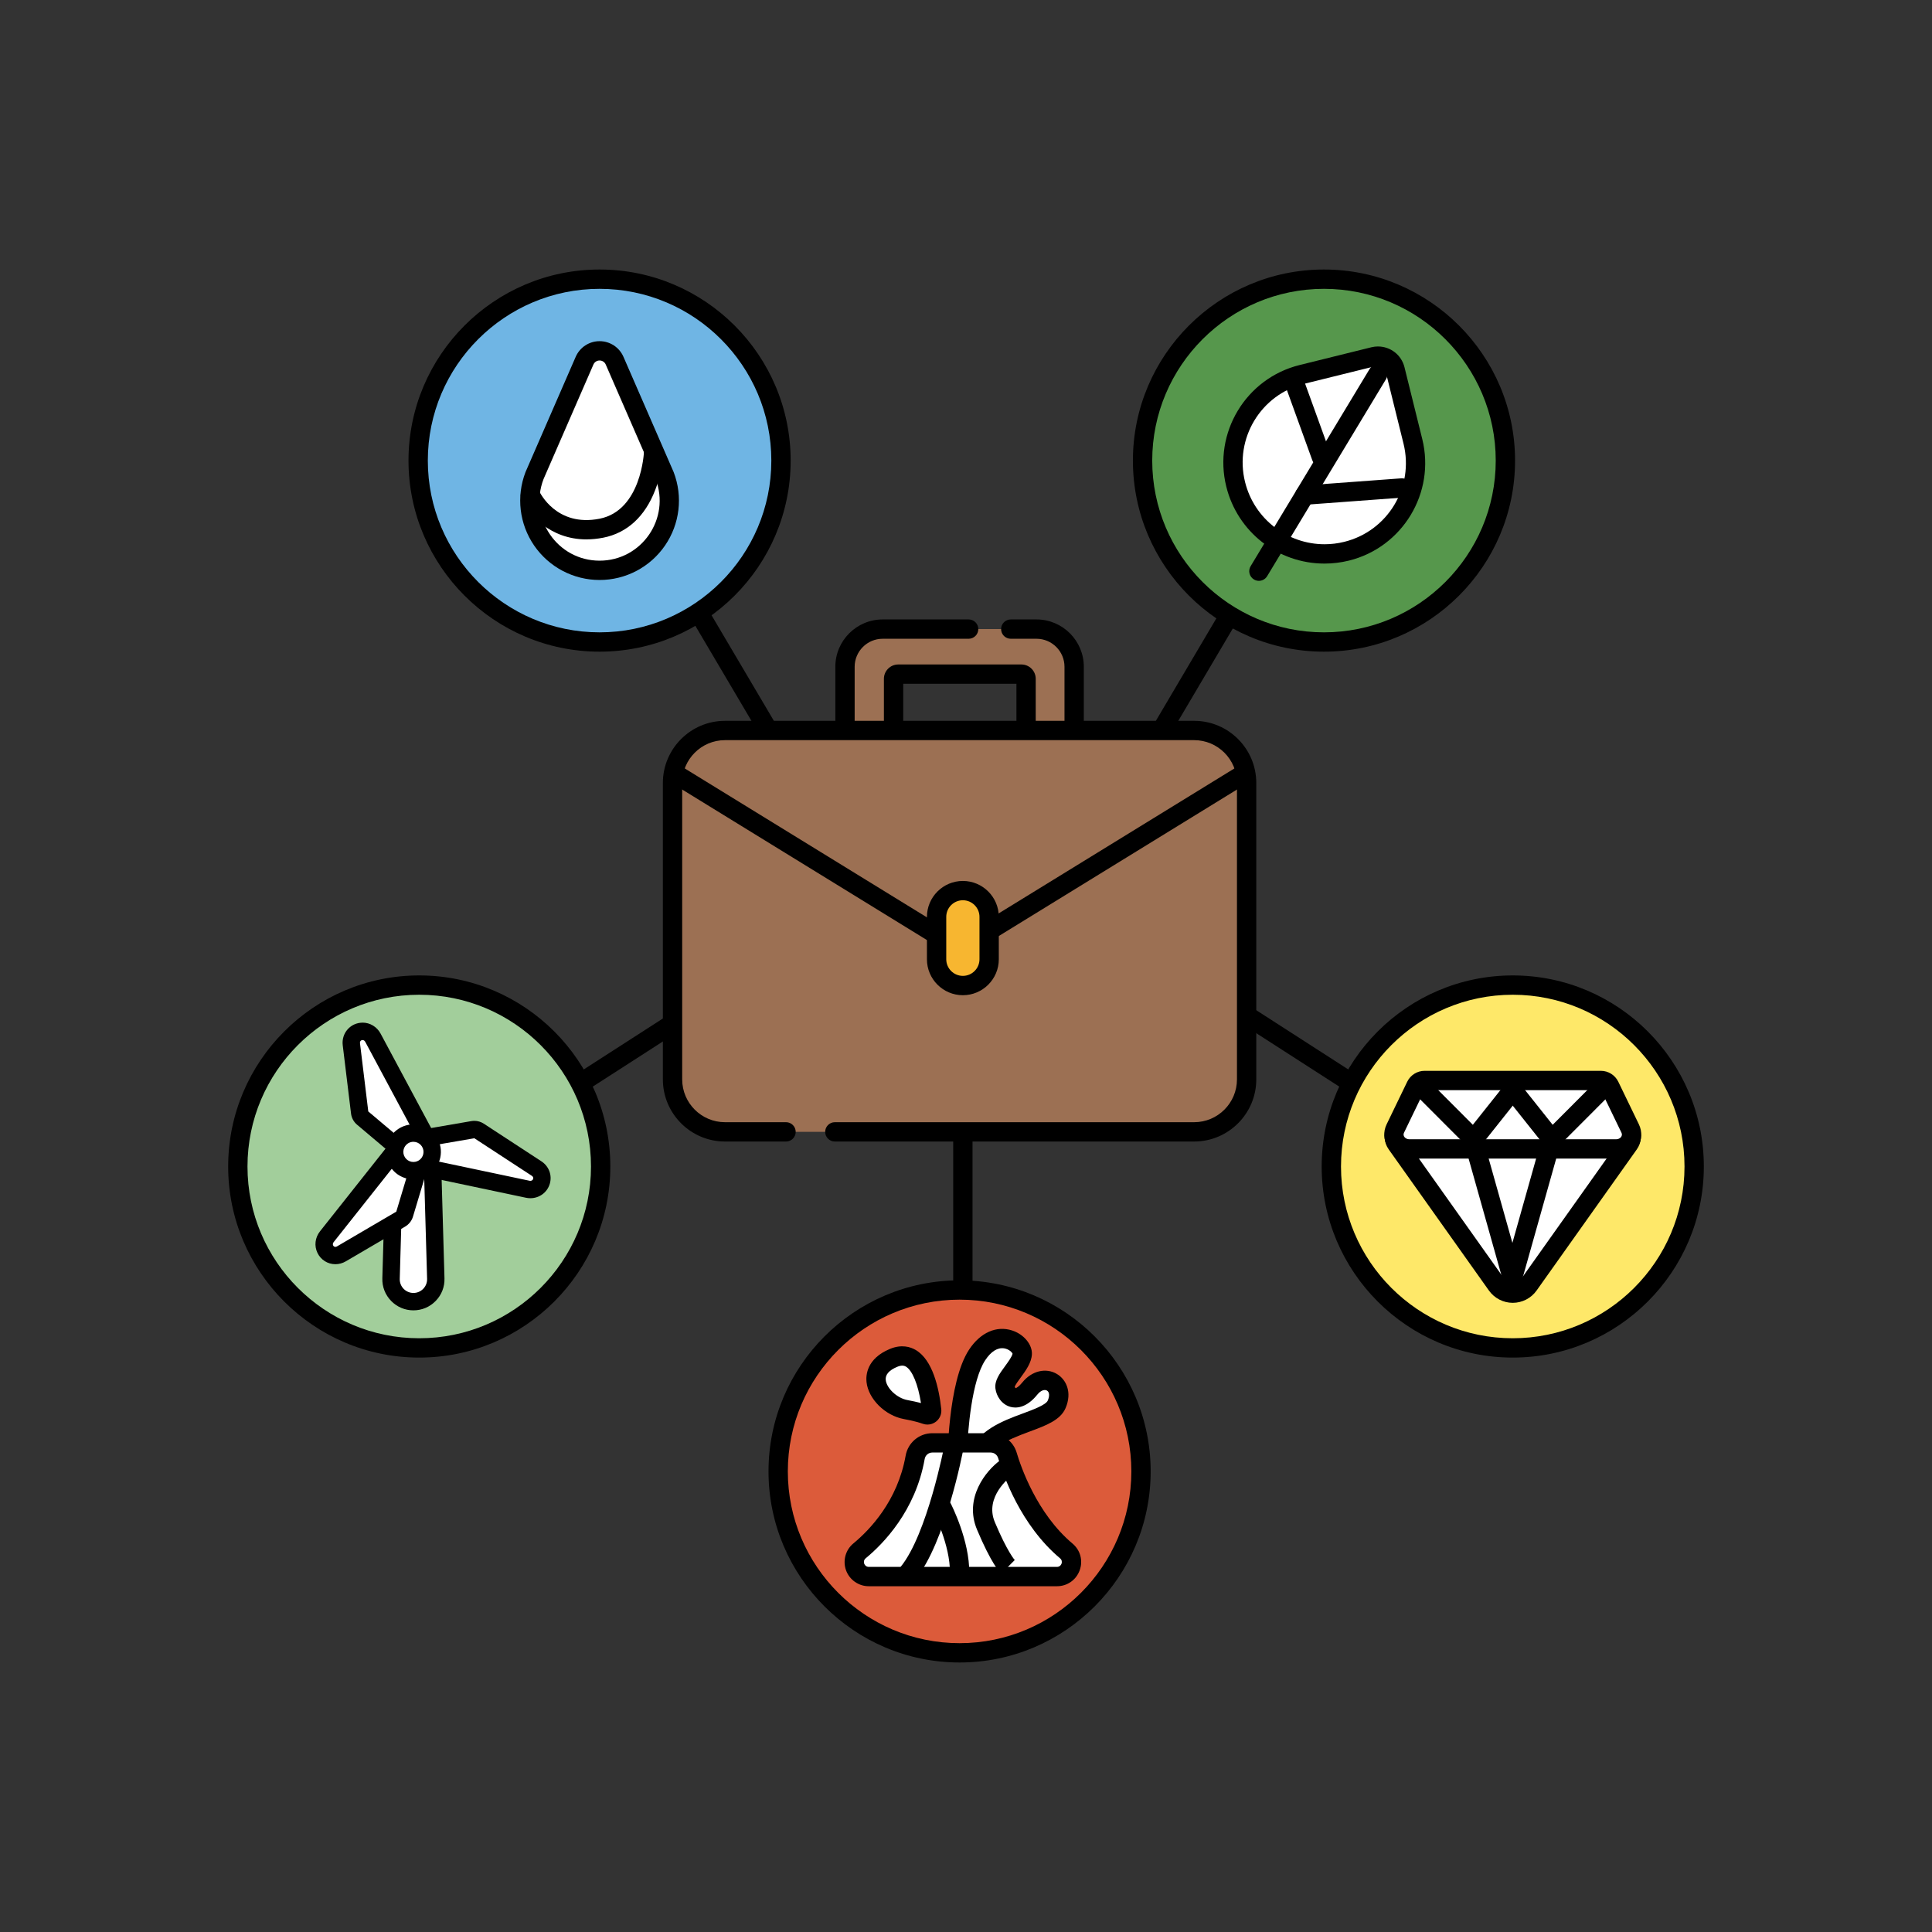 <?xml version="1.0" encoding="UTF-8"?>
<svg id="Icons_-_expanded" xmlns="http://www.w3.org/2000/svg" viewBox="0 0 1000 1000">
  <rect x="0" y="0" width="1000" height="1000" fill="#333333" stroke="none"/>
  <defs>
    <style>
      .cls-1 {
        fill: #56974c;
      }

      .cls-2 {
        fill: #f7b630;
      }

      .cls-3 {
        fill: #6fb5e4;
      }

      .cls-4 {
        fill: #fff;
      }

      .cls-5 {
        fill: #9c7053;
      }

      .cls-6 {
        fill: #fee869;
      }

      .cls-7 {
        fill: #dc5b3a;
      }

      .cls-8 {
        fill: #a2ce9b;
      }
    </style>
  </defs>
  <path d="M498.38,702.68c-2.76,0-5-2.24-5-5v-132.61c0-2.76,2.24-5,5-5s5,2.24,5,5v132.61c0,2.76-2.24,5-5,5Z"/>
  <g>
    <circle class="cls-7" cx="496.68" cy="761.6" r="93.9"/>
    <path d="M496.68,860.5c-54.53,0-98.9-44.37-98.9-98.9s44.37-98.9,98.9-98.9,98.9,44.37,98.9,98.9-44.37,98.9-98.9,98.9ZM496.68,672.7c-49.02,0-88.9,39.88-88.9,88.9s39.88,88.9,88.9,88.9,88.9-39.88,88.9-88.9-39.88-88.9-88.9-88.9Z"/>
  </g>
  <path d="M708.5,571.34c-.93,0-1.86-.26-2.7-.8l-98.15-63.19c-2.32-1.5-2.99-4.59-1.5-6.91,1.49-2.32,4.59-2.99,6.91-1.5l98.15,63.19c2.32,1.5,2.99,4.59,1.5,6.91-.96,1.48-2.57,2.29-4.21,2.29Z"/>
  <path d="M407.44,399.59c-1.71,0-3.38-.88-4.31-2.46l-59.34-100.52c-1.4-2.38-.61-5.44,1.76-6.85,2.38-1.4,5.45-.61,6.85,1.76l59.34,100.52c1.4,2.38.61,5.44-1.76,6.85-.8.47-1.67.7-2.54.7Z"/>
  <path d="M291.5,571.34c-1.64,0-3.25-.81-4.21-2.29-1.49-2.32-.82-5.42,1.5-6.91l98.15-63.19c2.32-1.49,5.42-.82,6.91,1.5,1.49,2.32.82,5.42-1.5,6.91l-98.15,63.19c-.84.54-1.77.8-2.7.8Z"/>
  <path d="M591.39,399.59c-.86,0-1.74-.22-2.54-.7-2.38-1.4-3.17-4.47-1.76-6.85l59.34-100.52c1.4-2.38,4.47-3.17,6.85-1.76,2.38,1.4,3.17,4.47,1.76,6.85l-59.34,100.52c-.93,1.58-2.6,2.46-4.31,2.46Z"/>
  <g>
    <path class="cls-5" d="M523.18,325.61h13.31c10.77,0,19.5,8.73,19.5,19.5v37.12h-24.89v-30.89c0-1.34-1.08-2.42-2.42-2.42h-63.74c-1.34,0-2.42,1.08-2.42,2.42v30.89h-25.14v-37.12c0-10.77,8.73-19.5,19.5-19.5h44.5"/>
    <path d="M555.99,387.24h-24.89c-2.76,0-5-2.24-5-5v-28.31h-58.59v28.31c0,2.76-2.24,5-5,5h-25.14c-2.76,0-5-2.24-5-5v-37.12c0-13.51,10.99-24.5,24.5-24.5h44.5c2.76,0,5,2.24,5,5s-2.24,5-5,5h-44.5c-8,0-14.5,6.51-14.5,14.5v32.12h15.14v-25.89c0-4.09,3.33-7.42,7.42-7.42h63.74c4.09,0,7.42,3.33,7.42,7.42v25.89h14.89v-32.12c0-8-6.51-14.5-14.5-14.5h-13.31c-2.76,0-5-2.24-5-5s2.24-5,5-5h13.31c13.51,0,24.5,10.99,24.5,24.5v37.12c0,2.76-2.24,5-5,5Z"/>
  </g>
  <g>
    <path class="cls-5" d="M406.85,585.85h-31.6c-15,0-27.16-12.16-27.16-27.16v-153.43c0-15,12.16-27.16,27.16-27.16h242.83c15,0,27.16,12.16,27.16,27.16v153.43c0,15-12.16,27.16-27.16,27.16h-185.98"/>
    <path d="M618.09,590.85h-185.98c-2.76,0-5-2.24-5-5s2.24-5,5-5h185.98c12.22,0,22.16-9.94,22.16-22.16v-153.43c0-12.22-9.94-22.16-22.16-22.16h-242.83c-12.22,0-22.16,9.94-22.16,22.16v153.43c0,12.22,9.94,22.16,22.16,22.16h31.59c2.76,0,5,2.24,5,5s-2.24,5-5,5h-31.59c-17.73,0-32.16-14.43-32.16-32.16v-153.43c0-17.73,14.43-32.16,32.16-32.16h242.83c17.73,0,32.16,14.43,32.16,32.16v153.43c0,17.73-14.43,32.16-32.16,32.16Z"/>
  </g>
  <path d="M496.68,496.1c-.91,0-1.82-.25-2.62-.74l-146.46-90.08c-2.35-1.45-3.09-4.53-1.64-6.88,1.45-2.35,4.53-3.09,6.88-1.64l143.84,88.46,143.84-88.46c2.35-1.45,5.43-.71,6.88,1.64,1.45,2.35.71,5.43-1.64,6.88l-146.46,90.08c-.8.49-1.71.74-2.62.74Z"/>
  <g>
    <rect class="cls-2" x="484.77" y="460.97" width="27.21" height="49.15" rx="13.6" ry="13.6"/>
    <path d="M498.38,515.12c-10.26,0-18.6-8.35-18.6-18.6v-21.94c0-10.26,8.35-18.6,18.6-18.6s18.6,8.35,18.6,18.6v21.94c0,10.26-8.35,18.6-18.6,18.6ZM498.38,465.97c-4.74,0-8.6,3.86-8.6,8.6v21.94c0,4.74,3.86,8.6,8.6,8.6s8.6-3.86,8.6-8.6v-21.94c0-4.74-3.86-8.6-8.6-8.6Z"/>
  </g>
  <g>
    <circle class="cls-3" cx="310.34" cy="238.4" r="93.9"/>
    <path d="M310.34,337.3c-54.53,0-98.9-44.37-98.9-98.9s44.37-98.9,98.9-98.9,98.9,44.37,98.9,98.9-44.37,98.9-98.9,98.9ZM310.34,149.5c-49.02,0-88.9,39.88-88.9,88.9s39.88,88.9,88.9,88.9,88.9-39.88,88.9-88.9-39.88-88.9-88.9-88.9Z"/>
  </g>
  <g>
    <circle class="cls-1" cx="685.29" cy="238.4" r="93.9"/>
    <path d="M685.29,337.3c-54.53,0-98.9-44.37-98.9-98.9s44.37-98.9,98.9-98.9,98.9,44.37,98.9,98.9-44.37,98.9-98.9,98.9ZM685.29,149.5c-49.02,0-88.9,39.88-88.9,88.9s39.88,88.9,88.9,88.9,88.9-39.88,88.9-88.9-39.88-88.9-88.9-88.9Z"/>
  </g>
  <g>
    <circle class="cls-8" cx="217" cy="603.78" r="93.9"/>
    <path d="M217,702.68c-54.53,0-98.9-44.37-98.9-98.9s44.37-98.9,98.9-98.9,98.9,44.37,98.9,98.9-44.37,98.9-98.9,98.9ZM217,514.88c-49.02,0-88.9,39.88-88.9,88.9s39.88,88.9,88.9,88.9,88.9-39.88,88.9-88.9-39.88-88.9-88.9-88.9Z"/>
  </g>
  <g>
    <circle class="cls-6" cx="783" cy="603.78" r="93.9"/>
    <path d="M783,702.68c-54.53,0-98.9-44.37-98.9-98.9s44.37-98.9,98.9-98.9,98.9,44.37,98.9,98.9-44.37,98.9-98.9,98.9ZM783,514.88c-49.02,0-88.9,39.88-88.9,88.9s39.88,88.9,88.9,88.9,88.9-39.88,88.9-88.9-39.88-88.9-88.9-88.9Z"/>
  </g>
  <g>
    <g>
      <path class="cls-4" d="M310.34,295.21c-11.89,0-23-5.85-29.74-15.65-6.73-9.8-8.2-22.27-3.94-33.37.03-.07.05-.13.08-.2l25.82-59.3c1.35-3.09,4.4-5.09,7.78-5.09s6.43,2,7.77,5.09l25.82,59.3c.03.07.06.13.08.2,4.26,11.1,2.79,23.57-3.94,33.37-6.73,9.8-17.85,15.65-29.73,15.65Z"/>
      <path d="M310.34,186.59c1.29,0,2.58.7,3.19,2.09l25.82,59.3c7.82,20.35-7.2,42.22-29.01,42.22h0c-21.8,0-36.83-21.87-29.01-42.22l25.82-59.3c.61-1.39,1.9-2.09,3.19-2.09M310.34,176.59c-5.37,0-10.22,3.18-12.36,8.1l-25.82,59.3c-.06.13-.11.27-.17.4-4.86,12.63-3.18,26.84,4.49,37.99s20.32,17.82,33.86,17.82,26.19-6.66,33.86-17.82,9.34-25.36,4.49-37.99c-.05-.14-.11-.27-.17-.4l-25.82-59.3c-2.14-4.92-6.99-8.1-12.36-8.1h0Z"/>
    </g>
    <path d="M303.54,279.19c-18.89,0-30.04-13.02-33.58-20.9-1.13-2.52,0-5.48,2.51-6.61,2.51-1.13,5.46-.01,6.6,2.49.38.81,8.97,18.74,31.3,14.31,21.58-4.28,22.92-34.25,22.94-34.55.1-2.76,2.43-4.9,5.18-4.81,2.76.1,4.92,2.42,4.81,5.18-.01.38-.39,9.49-4.17,19.33-5.26,13.69-14.53,22.22-26.81,24.66-3.09.61-6.02.89-8.78.89Z"/>
  </g>
  <g>
    <path class="cls-4" d="M685.58,286.71c-21.84,0-40.76-14.82-46.01-36.05-6.22-25.14,9.17-50.65,34.31-56.87l37.17-9.2c.72-.18,1.46-.27,2.2-.27,4.21,0,7.85,2.85,8.86,6.94l9.2,37.17c6.22,25.14-9.17,50.65-34.31,56.87-3.75.93-7.59,1.4-11.42,1.4Z"/>
    <path d="M713.25,189.33c1.86,0,3.54,1.26,4.01,3.14l9.2,37.17c5.57,22.5-8.16,45.25-30.66,50.81h0c-3.42.85-6.85,1.25-10.22,1.25-19.05,0-36.37-12.92-41.15-32.25h0c-5.57-22.5,8.16-45.25,30.66-50.81l37.17-9.2c.33-.08.67-.12,1-.12M713.25,179.33c-1.14,0-2.29.14-3.4.41l-37.17,9.2c-27.81,6.88-44.84,35.11-37.96,62.92,5.8,23.46,26.72,39.85,50.86,39.85,4.23,0,8.48-.52,12.62-1.54,27.81-6.88,44.84-35.11,37.96-62.92l-9.2-37.17c-1.56-6.32-7.21-10.74-13.72-10.74h0Z"/>
  </g>
  <path d="M651.6,300.64c-.88,0-1.77-.23-2.58-.72-2.36-1.43-3.12-4.5-1.7-6.86l61.53-101.98c1.43-2.36,4.5-3.12,6.86-1.7,2.36,1.43,3.12,4.5,1.7,6.86l-61.53,101.98c-.94,1.56-2.59,2.42-4.29,2.42Z"/>
  <path d="M683.94,241.52c-2.05,0-3.97-1.26-4.7-3.3l-13.22-36.53c-.94-2.6.4-5.46,3-6.4,2.6-.94,5.46.4,6.4,3l13.22,36.53c.94,2.6-.4,5.46-3,6.4-.56.2-1.14.3-1.7.3Z"/>
  <path d="M675.35,261.27c-2.59,0-4.79-2-4.98-4.63-.2-2.75,1.86-5.15,4.62-5.35l50.32-3.71c2.75-.2,5.15,1.87,5.35,4.62.2,2.75-1.86,5.15-4.62,5.35l-50.32,3.71c-.12,0-.25.01-.37.01Z"/>
  <g>
    <path class="cls-4" d="M783,669.34c-3.28,0-6.37-1.6-8.27-4.27l-51.86-73.04c-1.45-2.04-1.64-4.7-.49-6.92s3.42-3.61,5.93-3.61h109.37c2.51,0,4.78,1.38,5.93,3.61s.96,4.88-.49,6.92l-51.86,73.04c-1.9,2.67-4.99,4.27-8.27,4.27Z"/>
    <path d="M837.69,586.5c1.36,0,2.15,1.53,1.36,2.64l-51.86,73.04c-1.02,1.44-2.61,2.16-4.19,2.16s-3.17-.72-4.19-2.16l-51.86-73.04c-.79-1.11,0-2.64,1.36-2.64h109.37M837.69,576.5h-109.37c-4.38,0-8.36,2.42-10.37,6.32s-1.68,8.54.85,12.11l51.86,73.04c2.83,3.99,7.45,6.37,12.34,6.37s9.51-2.38,12.34-6.37l51.86-73.04c2.54-3.57,2.87-8.22.85-12.11s-5.99-6.32-10.37-6.32h0Z"/>
  </g>
  <g>
    <path class="cls-4" d="M729.52,594.7c-2.89,0-5.49-1.38-6.94-3.69-1.31-2.08-1.45-4.64-.38-6.85l10.67-22.07c.83-1.73,2.58-2.82,4.5-2.82h91.25c1.92,0,3.67,1.1,4.5,2.82l10.67,22.07c1.07,2.21.92,4.77-.38,6.85-1.45,2.31-4.04,3.69-6.94,3.69h-106.96Z"/>
    <path d="M828.62,564.26l10.67,22.07c.78,1.62-.68,3.36-2.82,3.36h-106.96c-2.13,0-3.6-1.75-2.82-3.36l10.67-22.07h91.25M828.62,554.26h-91.25c-3.84,0-7.33,2.19-9,5.65l-10.67,22.07c-1.82,3.77-1.58,8.13.65,11.68,2.37,3.78,6.55,6.03,11.17,6.03h106.96c4.63,0,8.8-2.26,11.17-6.03,2.23-3.55,2.47-7.92.65-11.68l-10.67-22.07c-1.67-3.45-5.17-5.65-9-5.65h0Z"/>
  </g>
  <path d="M782.59,666.02c-2.18,0-4.19-1.44-4.81-3.65l-19.28-68.52c-.75-2.66.8-5.42,3.46-6.17,2.66-.75,5.42.8,6.17,3.46l19.28,68.52c.75,2.66-.8,5.42-3.46,6.17-.45.13-.91.19-1.36.19Z"/>
  <path d="M783,666.15c-.45,0-.9-.06-1.36-.19-2.66-.75-4.21-3.51-3.46-6.17l19.28-68.52c.75-2.66,3.51-4.21,6.17-3.46,2.66.75,4.21,3.51,3.46,6.17l-19.28,68.52c-.62,2.21-2.63,3.65-4.81,3.65Z"/>
  <path d="M762.77,594.7c-1.32,0-2.6-.53-3.54-1.47l-25.39-25.44c-1.95-1.95-1.95-5.12,0-7.07s5.12-1.95,7.07,0l21.43,21.47,16.74-21.05c1.72-2.16,4.86-2.52,7.03-.8,2.16,1.72,2.52,4.86.8,7.03l-20.23,25.44c-.89,1.12-2.21,1.8-3.63,1.88-.09,0-.19,0-.28,0Z"/>
  <path d="M803.23,594.7c-.09,0-.19,0-.28,0-1.42-.08-2.74-.76-3.63-1.88l-20.23-25.44c-1.72-2.16-1.36-5.31.8-7.03,2.16-1.72,5.31-1.36,7.03.8l16.74,21.05,21.43-21.47c1.95-1.96,5.12-1.96,7.07,0s1.96,5.12,0,7.07l-25.39,25.44c-.94.94-2.21,1.47-3.54,1.47Z"/>
  <g>
    <g>
      <path class="cls-4" d="M495.39,758.16s-.1-40.99,10.39-56.87,23.61-6.26,23.33-.55-9.49,13.08-8.92,17.37,5.72,9.42,12.86.56,18.46-2.56,13.88,8.18-39.15,9.88-41.44,31.31h-10.11Z"/>
      <path d="M505.5,763.17h-10.11c-2.76,0-4.99-2.23-5-4.99,0-1.74.03-42.69,11.22-59.64,5.84-8.84,14.18-12.53,22.32-9.87,6.05,1.98,10.43,7.28,10.18,12.32-.22,4.39-3.2,8.45-5.82,12.04-1.09,1.48-2.69,3.67-3.07,4.7.11.35.3.66.44.79.43-.1,1.71-.76,3.51-2.99,4.83-5.99,12.2-7.77,17.92-4.34,4.74,2.85,7.96,9.4,4.46,17.62-2.67,6.26-10.09,9.01-18.69,12.19-12.49,4.62-21.41,8.59-22.38,17.7-.27,2.54-2.42,4.47-4.97,4.47ZM500.47,753.17h.96c3.88-12.64,17.63-17.73,27.95-21.55,5.34-1.97,11.98-4.43,12.96-6.73,1.01-2.36.85-4.37-.41-5.12-1.12-.67-3.09-.3-4.98,2.04-5.89,7.3-11.29,7.13-13.99,6.37-4.64-1.3-7.22-5.66-7.72-9.41-.55-4.11,2.13-7.77,4.97-11.65,1.47-2.01,3.66-5,3.89-6.47-.28-.68-1.84-2.33-4.31-2.74-3.42-.55-6.82,1.56-9.83,6.12-6.92,10.48-9.07,35.63-9.49,49.12ZM524.13,700.75h0Z"/>
    </g>
    <g>
      <path class="cls-4" d="M449.67,816.03c-3.21,0-5.99-1.95-7.08-4.98-1.08-3.02-.18-6.28,2.29-8.32,8.85-7.29,24.35-23.27,28.79-48.42.77-4.33,4.51-7.48,8.9-7.48h30.19c3.98,0,7.54,2.66,8.67,6.47,2.19,7.44,10.88,33.01,30.49,49.48,2.44,2.05,3.31,5.31,2.22,8.31-1.09,3-3.86,4.94-7.06,4.94h-97.41Z"/>
      <path d="M512.77,751.83c1.79,0,3.37,1.17,3.87,2.88,2.54,8.63,11.58,34.69,32.07,51.89,1.79,1.5.72,4.42-1.62,4.42h-97.41c-2.35,0-3.42-2.94-1.61-4.44,9.09-7.49,25.78-24.51,30.54-51.41.34-1.93,2.01-3.35,3.97-3.35h30.19M512.77,741.83h-30.19c-6.82,0-12.63,4.88-13.82,11.61-4.17,23.57-18.74,38.58-27.05,45.43-4.06,3.34-5.59,8.92-3.82,13.87,1.78,4.96,6.51,8.29,11.78,8.29h97.41c5.32,0,9.93-3.23,11.76-8.23,1.82-4.99.37-10.43-3.7-13.85-18.54-15.57-26.81-39.96-28.91-47.06-1.75-5.92-7.28-10.06-13.46-10.06h0Z"/>
    </g>
    <g>
      <path class="cls-4" d="M479.3,732.23c1.53.54,3.1-.68,2.93-2.29-1.03-9.49-5.09-33.19-19.73-27.1-17.76,7.39-6.08,24.46,6.2,26.74,5.14.95,8.48,1.91,10.59,2.66Z"/>
      <path d="M480.06,737.36c-.81,0-1.64-.14-2.43-.42h0c-1.68-.6-4.75-1.51-9.83-2.45-9.71-1.8-18.36-10.4-19.29-19.17-.37-3.48.07-12.1,12.07-17.1,6.06-2.52,10.65-1.09,13.43.55,8.72,5.16,11.99,19.5,13.19,30.63.27,2.47-.74,4.87-2.69,6.41-1.3,1.02-2.86,1.55-4.45,1.55ZM467.01,706.85c-.68,0-1.52.16-2.58.6-4.25,1.77-6.26,4.06-5.97,6.82.46,4.36,5.89,9.41,11.17,10.39,2.61.48,4.98,1.01,7.07,1.56-1.53-9.68-4.46-16.87-7.77-18.84-.46-.27-1.06-.53-1.91-.53Z"/>
    </g>
    <path d="M470.12,819.07c-1.11,0-2.22-.37-3.15-1.12-2.14-1.74-2.47-4.89-.73-7.03,13.7-16.86,22.46-62.24,22.55-62.7.52-2.71,3.13-4.49,5.85-3.98,2.71.52,4.49,3.13,3.98,5.85-.37,1.96-9.32,48.32-24.61,67.14-.99,1.22-2.43,1.85-3.88,1.85Z"/>
    <path d="M496.68,819.07h-.07c-2.76-.04-4.97-2.31-4.93-5.07.19-14.13-8.39-31.05-8.48-31.22-1.26-2.46-.29-5.47,2.17-6.73,2.46-1.26,5.47-.29,6.73,2.16.4.78,9.8,19.28,9.58,35.92-.04,2.74-2.27,4.93-5,4.93Z"/>
    <path d="M518.17,814.58c-.82-.81-5.29-5.74-12.47-22.86-6.88-16.38,4.72-30.54,11.82-35.73,2.23-1.63,5.36-1.15,6.99,1.08,1.63,2.22,1.15,5.35-1.07,6.98-.61.46-14.03,10.66-8.52,23.8,6.46,15.38,10.33,19.67,10.37,19.71l-.08-.08-7.04,7.11Z"/>
  </g>
  <g>
    <path class="cls-4" d="M210.74,596.75c-1.04,0-2.07-.36-2.9-1.06l-20.12-16.97c-.87-.73-1.43-1.77-1.57-2.9l-4.29-35.33c-.21-1.76.29-3.43,1.42-4.7,1.1-1.24,2.69-1.96,4.37-1.96,2.22,0,4.27,1.26,5.36,3.28l26.9,50.23c1.17,2.19.35,4.92-1.84,6.09l-5.2,2.79c-.67.36-1.4.53-2.12.53Z"/>
    <path d="M187.65,538.33c.51,0,1.06.28,1.39.9l26.9,50.23-5.2,2.79-20.12-16.97-4.29-35.33c-.12-1.01.57-1.62,1.32-1.62M187.65,529.33c-2.96,0-5.78,1.26-7.73,3.47-1.97,2.22-2.89,5.22-2.52,8.23l4.29,35.33c.27,2.26,1.39,4.33,3.13,5.79l20.12,16.97c1.66,1.4,3.72,2.12,5.8,2.12,1.45,0,2.91-.35,4.25-1.07l5.2-2.79c2.1-1.13,3.67-3.04,4.37-5.33.69-2.28.45-4.75-.68-6.85l-26.9-50.23c-1.87-3.49-5.44-5.66-9.32-5.66h0Z"/>
  </g>
  <g>
    <path class="cls-4" d="M213.99,673.73c-3.16,0-6.11-1.25-8.31-3.51-2.2-2.26-3.36-5.25-3.27-8.41l1.61-56c.07-2.43,2.06-4.37,4.5-4.37h10.95c2.44,0,4.43,1.94,4.5,4.37l1.61,56c.09,3.16-1.07,6.14-3.27,8.41-2.2,2.26-5.15,3.51-8.31,3.51Z"/>
    <path d="M219.46,605.94l1.61,56c.11,3.99-3.09,7.29-7.08,7.29h0c-3.99,0-7.2-3.3-7.08-7.29l1.61-56h10.95M219.46,596.94h-10.95c-4.87,0-8.86,3.87-9,8.74l-1.61,56c-.13,4.38,1.49,8.53,4.54,11.67,3.06,3.14,7.15,4.88,11.54,4.88s8.48-1.73,11.54-4.88c3.06-3.14,4.67-7.29,4.54-11.67l-1.61-56c-.14-4.87-4.13-8.74-9-8.74h0Z"/>
  </g>
  <g>
    <path class="cls-4" d="M274.52,615.7c-.44,0-.9-.05-1.34-.14l-55.75-11.77c-1.17-.25-2.19-.95-2.84-1.95s-.88-2.22-.63-3.39l1.22-5.77c.38-1.8,1.82-3.19,3.64-3.5l25.94-4.46c.25-.04.51-.07.76-.07.87,0,1.73.25,2.46.73l29.8,19.47c2.24,1.46,3.25,4.12,2.5,6.61-.75,2.53-3.07,4.23-5.76,4.23h0Z"/>
    <path d="M245.51,589.15l29.8,19.47c1.32.86.65,2.58-.79,2.58-.13,0-.27-.01-.41-.04l-55.75-11.77,1.22-5.77,25.94-4.46M245.51,580.15c-.51,0-1.02.04-1.53.13l-25.94,4.46c-3.63.63-6.52,3.4-7.28,7.01l-1.22,5.77c-.49,2.34-.04,4.77,1.26,6.77,1.3,2,3.35,3.4,5.68,3.89l55.75,11.77c.75.16,1.51.24,2.27.24,4.7,0,8.75-2.99,10.07-7.45,1.31-4.42-.44-9.1-4.36-11.66l-29.8-19.47c-1.47-.96-3.19-1.47-4.92-1.47h0Z"/>
  </g>
  <g>
    <path class="cls-4" d="M173.6,649.87c-2.24,0-4.25-1.26-5.23-3.29-1.01-2.09-.71-4.56.78-6.44l35.39-44.65c.74-.94,1.82-1.54,3.01-1.67.17-.02.35-.03.52-.03,1.01,0,2,.34,2.8.97l4.62,3.67c1.44,1.14,2.04,3.06,1.51,4.82l-7.57,25.21c-.33,1.09-1.05,2.01-2.04,2.59l-30.71,17.99c-.95.56-2.02.85-3.08.85h0Z"/>
    <path d="M208.07,598.27l4.62,3.67-7.57,25.21-30.71,17.99c-.28.16-.55.24-.81.24-1.09,0-1.8-1.33-.92-2.44l35.39-44.65M208.07,589.27c-.34,0-.69.02-1.03.06-2.37.27-4.54,1.48-6.02,3.35l-35.39,44.65c-2.57,3.25-3.07,7.54-1.3,11.19,1.74,3.6,5.3,5.83,9.28,5.83,1.86,0,3.71-.51,5.36-1.47l30.72-17.99c1.96-1.15,3.42-3,4.07-5.18l7.57-25.21c1.06-3.53-.14-7.35-3.03-9.64l-4.62-3.67c-1.6-1.27-3.57-1.95-5.59-1.95h0Z"/>
  </g>
  <g>
    <circle class="cls-4" cx="213.99" cy="596.21" r="9.72"/>
    <path d="M214.02,610.44c-1.01,0-2.03-.11-3.04-.33-3.71-.8-6.89-3.01-8.95-6.2-4.25-6.6-2.33-15.41,4.26-19.66,3.19-2.06,7-2.74,10.71-1.94,3.71.8,6.89,3.01,8.95,6.2h0c4.25,6.6,2.33,15.41-4.26,19.66-2.32,1.5-4.97,2.27-7.67,2.27ZM213.98,590.99c-.99,0-1.96.28-2.82.83-2.42,1.56-3.12,4.8-1.56,7.22.75,1.17,1.92,1.98,3.29,2.28,1.36.29,2.76.04,3.93-.71,2.42-1.56,3.12-4.8,1.56-7.22h0c-.75-1.17-1.92-1.98-3.29-2.28-.37-.08-.75-.12-1.12-.12Z"/>
  </g>
</svg>